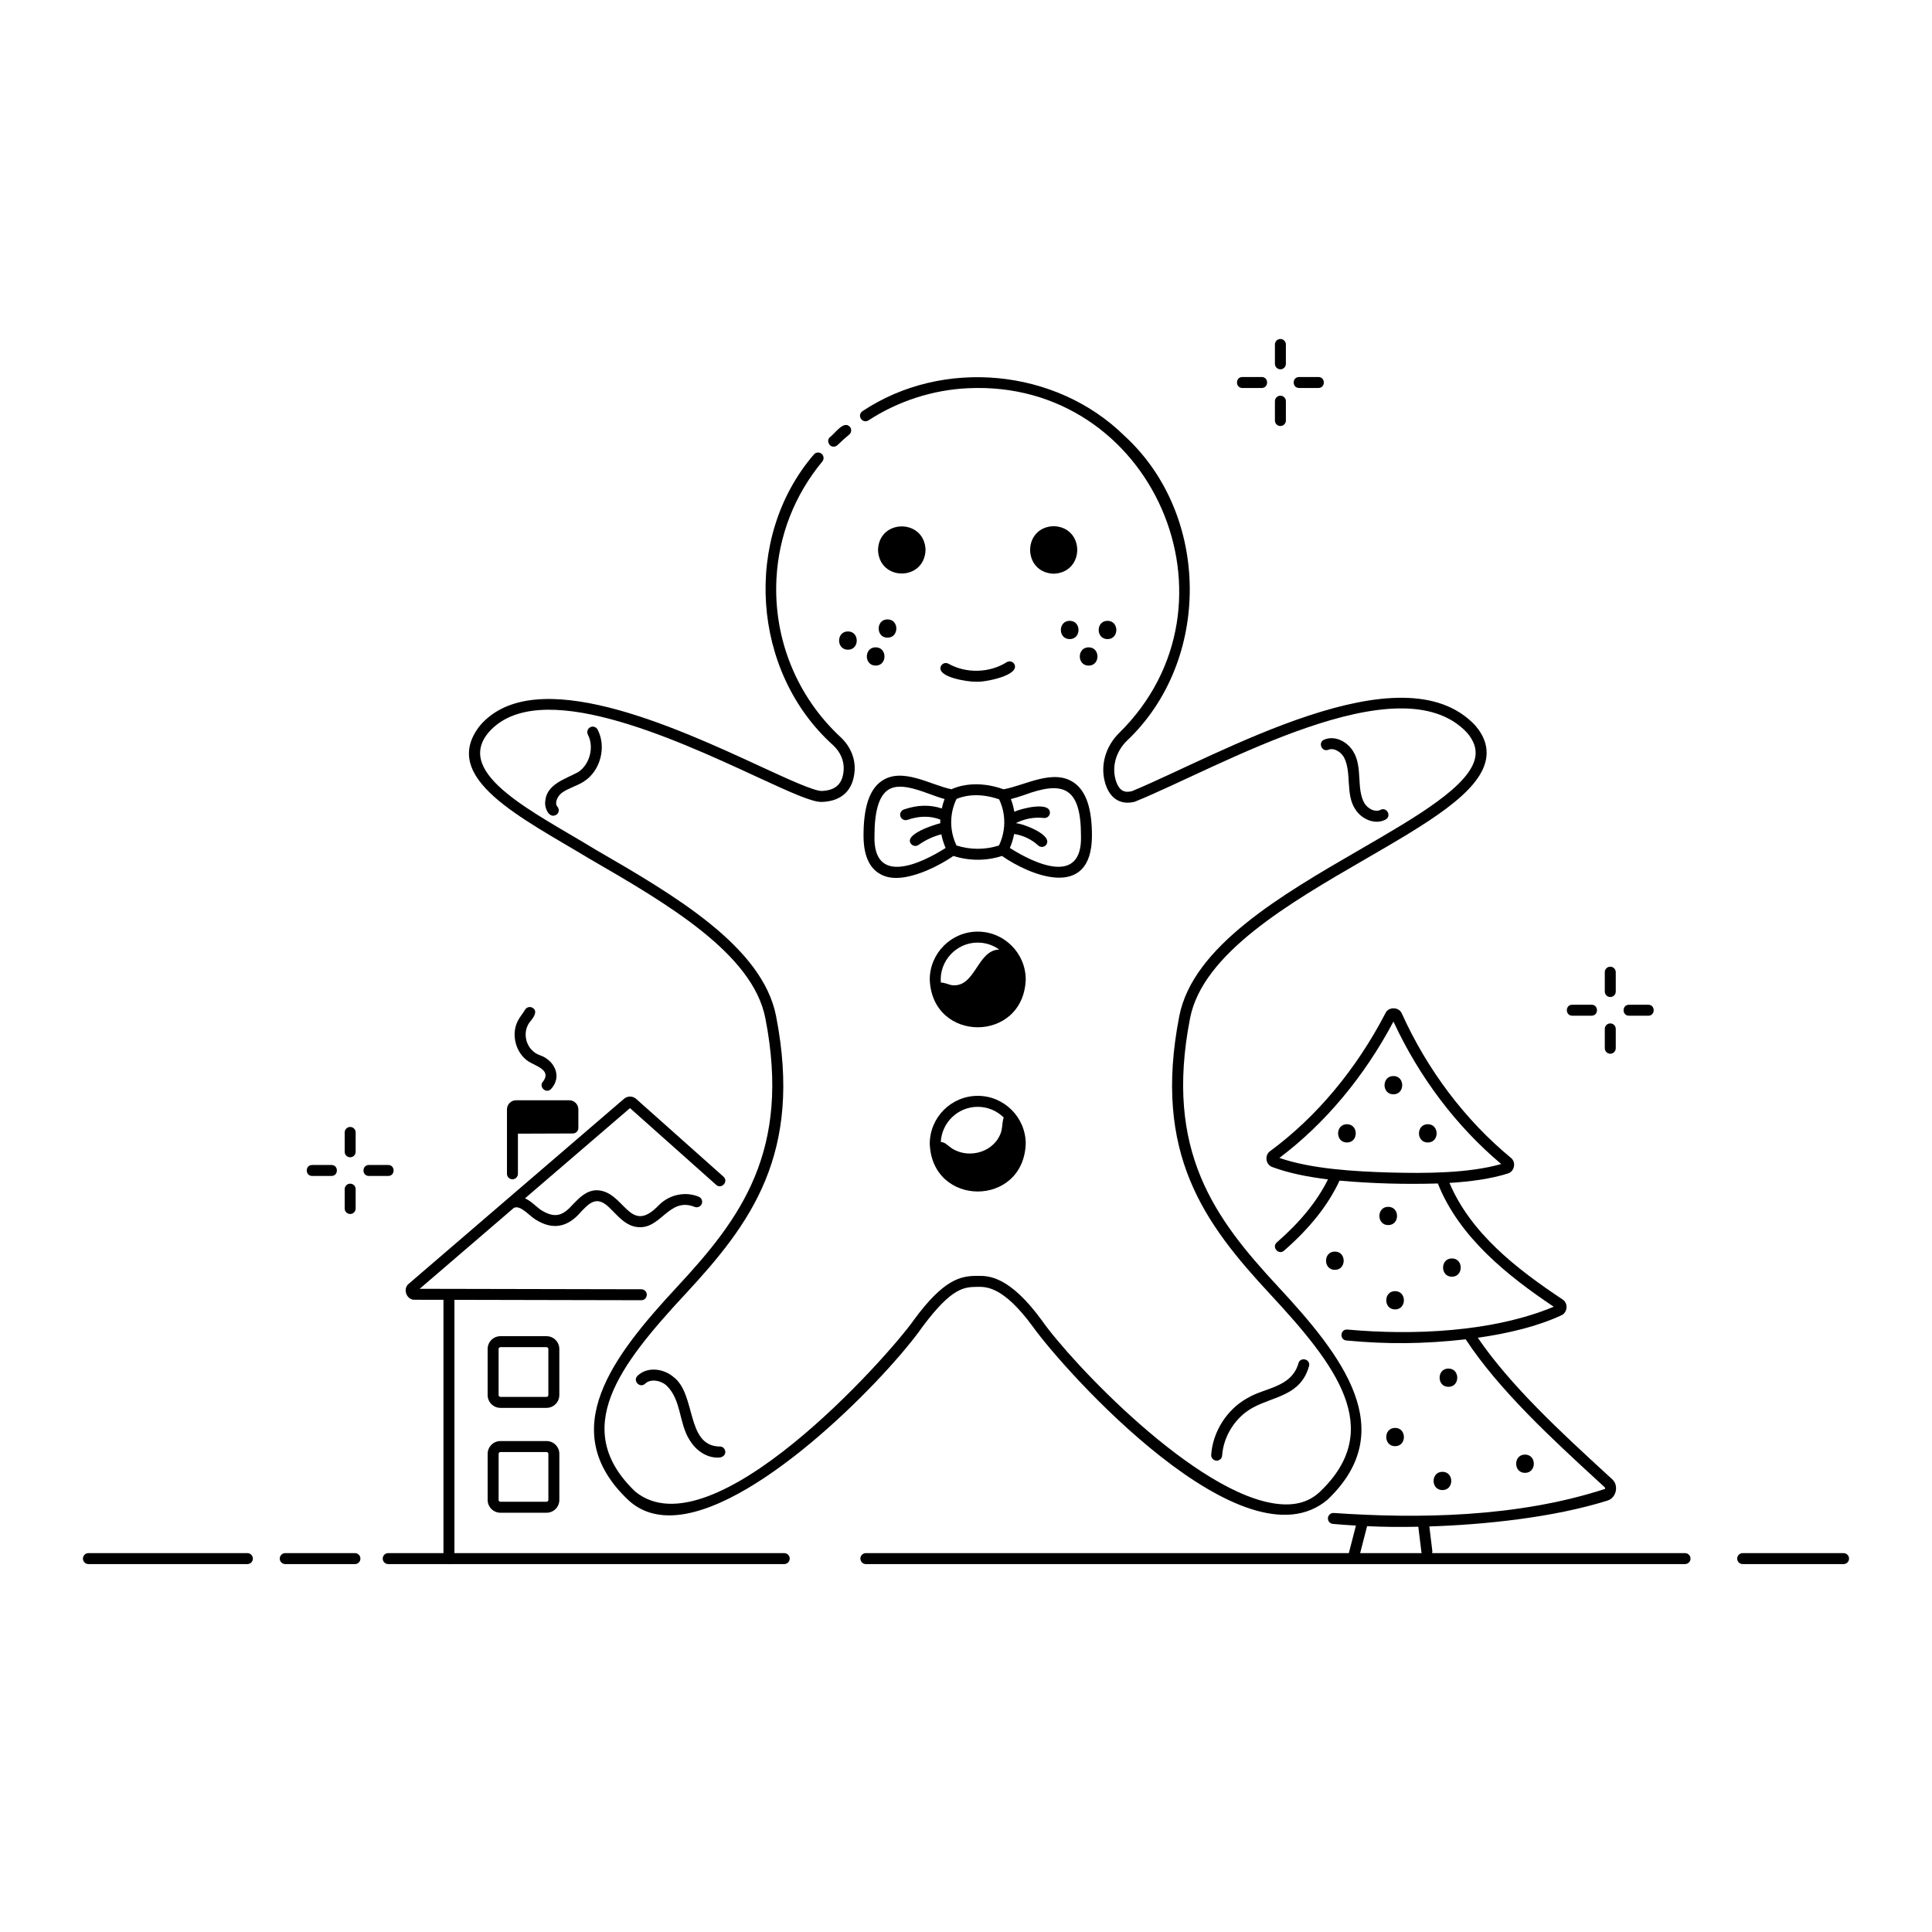 <?xml version="1.0" encoding="UTF-8"?>
<!-- Uploaded to: ICON Repo, www.iconrepo.com, Generator: ICON Repo Mixer Tools -->
<svg fill="#000000" width="800px" height="800px" version="1.1" viewBox="144 144 512 512" xmlns="http://www.w3.org/2000/svg">
 <g>
  <path d="m209.56 558.5h-42.125c-0.801 0-1.453-0.652-1.453-1.453 0-0.805 0.652-1.453 1.453-1.453h42.125c0.801 0 1.453 0.652 1.453 1.453s-0.652 1.453-1.453 1.453z"/>
  <path d="m238.06 558.5h-18.469c-0.801 0-1.453-0.652-1.453-1.453 0-0.805 0.652-1.453 1.453-1.453h18.469c0.801 0 1.453 0.652 1.453 1.453s-0.648 1.453-1.453 1.453z"/>
  <path d="m351.83 558.5h-104.95c-0.801 0-1.453-0.652-1.453-1.453 0-0.805 0.652-1.453 1.453-1.453h104.95c0.801 0 1.453 0.652 1.453 1.453s-0.648 1.453-1.453 1.453z"/>
  <path d="m590.55 558.5h-217.09c-0.801 0-1.453-0.652-1.453-1.453 0-0.805 0.652-1.453 1.453-1.453h217.09c0.801 0 1.453 0.652 1.453 1.453s-0.652 1.453-1.453 1.453z"/>
  <path d="m632.56 558.5h-26.734c-0.801 0-1.453-0.652-1.453-1.453 0-0.805 0.652-1.453 1.453-1.453h26.734c0.801 0 1.453 0.652 1.453 1.453s-0.648 1.453-1.453 1.453z"/>
  <path d="m513.26 429.16c-3.117 0-3.121 4.844 0 4.844 3.121 0.004 3.125-4.844 0-4.844z"/>
  <path d="m500.95 441.93c-3.117 0-3.121 4.844 0 4.844 3.117 0 3.121-4.844 0-4.844z"/>
  <path d="m522.38 441.93c-3.117 0-3.121 4.844 0 4.844 3.117 0 3.125-4.844 0-4.844z"/>
  <path d="m511.89 463.82c-3.117 0-3.121 4.844 0 4.844 3.117 0 3.125-4.844 0-4.844z"/>
  <path d="m528.77 477.5c-3.117 0-3.121 4.844 0 4.844 3.117 0 3.121-4.844 0-4.844z"/>
  <path d="m513.71 491.01c3.117 0 3.121-4.844 0-4.844-3.117 0-3.121 4.844 0 4.844z"/>
  <path d="m497.75 475.68c-3.117 0-3.121 4.844 0 4.844 3.117 0 3.125-4.844 0-4.844z"/>
  <path d="m527.85 506.68c-3.117 0-3.121 4.844 0 4.844 3.117 0 3.125-4.844 0-4.844z"/>
  <path d="m548.14 529.48c-3.117 0-3.121 4.844 0 4.844 3.117 0 3.121-4.844 0-4.844z"/>
  <path d="m526.26 538.89c3.117 0 3.121-4.844 0-4.844-3.121-0.004-3.125 4.844 0 4.844z"/>
  <path d="m513.71 522.41c-3.117 0-3.121 4.844 0 4.844 3.117 0.004 3.125-4.844 0-4.844z"/>
  <path d="m427.48 313.37c3.117 0 3.121-4.844 0-4.844-3.117 0-3.125 4.844 0 4.844z"/>
  <path d="m379.2 312.99c3.117 0 3.121-4.844 0-4.844-3.117 0-3.125 4.844 0 4.844z"/>
  <path d="m432.5 315.55c-3.117 0-3.121 4.844 0 4.844 3.117 0.004 3.121-4.844 0-4.844z"/>
  <path d="m437.5 313.37c3.117 0 3.121-4.844 0-4.844-3.117 0-3.121 4.844 0 4.844z"/>
  <path d="m376.06 320.39c3.117 0 3.121-4.844 0-4.844-3.117-0.004-3.121 4.844 0 4.844z"/>
  <path d="m368.71 316.18c3.117 0 3.121-4.844 0-4.844-3.117 0-3.125 4.844 0 4.844z"/>
  <path d="m570.74 408.22c0.801 0 1.453-0.652 1.453-1.453v-5.129c0-0.805-0.652-1.453-1.453-1.453-0.801 0-1.453 0.652-1.453 1.453v5.129c0 0.801 0.652 1.453 1.453 1.453z"/>
  <path d="m570.74 423.25c0.801 0 1.453-0.652 1.453-1.453v-5.129c0-0.805-0.652-1.453-1.453-1.453-0.801 0-1.453 0.652-1.453 1.453v5.129c0 0.801 0.652 1.453 1.453 1.453z"/>
  <path d="m580.82 410.27h-5.129c-1.898 0.008-1.902 2.898 0 2.906h5.129c1.902-0.008 1.902-2.898 0-2.906z"/>
  <path d="m560.66 413.17h5.129c1.898-0.008 1.902-2.898 0-2.906h-5.129c-1.902 0.008-1.902 2.898 0 2.906z"/>
  <path d="m236.8 450.69c0.801 0 1.453-0.652 1.453-1.453v-5.129c0-0.805-0.652-1.453-1.453-1.453s-1.453 0.652-1.453 1.453v5.129c0 0.805 0.648 1.453 1.453 1.453z"/>
  <path d="m236.8 465.72c0.801 0 1.453-0.652 1.453-1.453v-5.129c0-0.805-0.652-1.453-1.453-1.453s-1.453 0.652-1.453 1.453v5.129c0 0.805 0.648 1.453 1.453 1.453z"/>
  <path d="m241.75 455.64h5.133c1.898-0.008 1.902-2.898 0-2.906h-5.129c-1.902 0.004-1.906 2.898-0.004 2.906z"/>
  <path d="m226.72 455.64h5.133c1.898-0.008 1.902-2.898 0-2.906h-5.129c-1.906 0.004-1.906 2.898-0.004 2.906z"/>
  <path d="m483.32 241.87c0.801 0 1.453-0.652 1.453-1.453v-5.129c0-0.805-0.652-1.453-1.453-1.453-0.801 0-1.453 0.652-1.453 1.453v5.129c0 0.801 0.652 1.453 1.453 1.453z"/>
  <path d="m483.32 256.9c0.801 0 1.453-0.652 1.453-1.453v-5.129c0-0.805-0.652-1.453-1.453-1.453-0.801 0-1.453 0.652-1.453 1.453v5.129c0 0.801 0.652 1.453 1.453 1.453z"/>
  <path d="m488.27 246.82h5.129c1.898-0.008 1.902-2.898 0-2.906h-5.129c-1.902 0.008-1.902 2.898 0 2.906z"/>
  <path d="m473.24 246.82h5.129c1.898-0.008 1.902-2.898 0-2.906h-5.129c-1.898 0.008-1.898 2.898 0 2.906z"/>
  <path d="m300.31 371.63c20.23 11.715 43.16 24.992 46.516 42.203 6.859 35.156-6.508 53.016-23.332 71.137-17.188 18.508-32.355 38.113-13.102 56.453 3.391 3.231 7.844 4.594 13.227 4.051 22.418-2.262 55.926-37.062 64.859-49.879 7.988-10.711 11.191-10.508 14.777-10.566 2.172-0.012 6.734-0.016 14.453 10.543 8.762 12.203 55.961 64.602 78.105 45.859 19.258-18.34 4.086-37.945-13.102-56.453-16.824-18.117-30.191-35.977-23.332-71.137 3.359-17.211 26.285-30.488 46.516-42.203 16.328-9.453 30.426-17.617 31.941-26.555 0.516-3.043-0.449-6.012-2.867-8.82-19.32-20.672-67.953 7.852-90.969 17.395-1.633 0.406-3.43 0.344-4.383-3.144-0.961-3.512 0.184-7.41 2.988-10.168 22.496-21.223 22.227-59.984-0.621-80.852-18.164-17.879-48.18-20.691-69.414-6.531-1.594 1.102-0.016 3.438 1.586 2.438 7.914-5.141 17.047-8.086 26.418-8.52 48.734-2.301 74.742 57.191 39.992 91.391-3.555 3.496-4.988 8.48-3.75 13.008 1.164 4.258 4.043 6.152 7.883 5.199 22.129-8.941 70.211-37.332 88.066-18.324 1.852 2.156 2.574 4.262 2.207 6.441-1.285 7.59-15.492 15.816-30.531 24.523-20.766 12.023-44.301 25.652-47.914 44.16-7.121 36.5 6.684 54.957 24.055 73.668 17.516 18.863 30.602 35.824 13.227 52.371-2.789 2.656-6.363 3.723-10.934 3.262-21.703-2.191-55.133-37.699-62.805-48.703-8.605-11.773-14.156-11.781-16.824-11.758h-0.336-0.051c-4.293 0-8.816 0.93-16.75 11.785-6.766 9.602-53.367 61.934-73.719 45.414-17.375-16.547-4.289-33.508 13.227-52.371 17.375-18.711 31.176-37.172 24.055-73.668-3.609-18.508-27.148-32.137-47.914-44.16-15.68-9.605-37.547-19.898-28.324-30.965 13.008-15.125 49.188 1.578 70.805 11.559 9.84 4.543 15.094 6.926 17.668 6.805 5.215-0.211 8.262-3.176 8.582-8.344 0.199-3.227-1.152-6.434-3.703-8.805-11.652-10.812-17.852-26.137-17.012-42.047 0.602-11.41 4.805-22.137 12.148-31.023 0.512-0.617 0.426-1.535-0.195-2.047-0.621-0.512-1.535-0.426-2.047 0.195-18.992 22.109-16.488 57.684 5.125 77.055 1.91 1.773 2.926 4.141 2.781 6.492-0.227 3.68-2.07 5.465-5.801 5.617-2.016 0.066-8.957-3.137-16.332-6.539-22.363-10.324-59.789-27.605-74.227-10.816-11.035 13.949 11.211 24.551 29.082 35.375z"/>
  <path d="m364.93 262.37c0.367 0 0.73-0.137 1.012-0.41 1-0.973 2.047-1.91 3.106-2.793 0.617-0.512 0.703-1.43 0.188-2.047-1.652-1.812-3.973 1.801-5.32 2.754-0.945 0.855-0.238 2.539 1.016 2.496z"/>
  <path d="m377.44 375.73c5.961 3.262 16.496-2.973 19.234-4.894 4.18 1.344 8.691 1.344 12.871 0 6.988 4.93 23.82 12.191 23.832-5.398 0-7.125-1.52-11.68-4.648-13.934-5.473-3.965-13.125 0.68-18.766 1.668-7.242-2.586-12.324-0.711-13.812-0.012-5.562-1.113-13.098-5.988-18.566-2.141-3.191 2.234-4.742 6.949-4.742 14.418 0 5.25 1.547 8.711 4.598 10.293zm37.961-21.035c10.32-3.836 15.051-2.184 15.07 10.742 0.41 13.379-12.23 7.5-18.848 3.281 0.547-1.277 0.914-2.519 1.137-3.703 2.356 0.355 4.625 1.426 6.367 3.039 0.281 0.258 0.633 0.387 0.988 0.387 0.391 0 0.781-0.156 1.066-0.465 2.156-2.641-6.019-5.703-7.977-5.828 2.273-1.176 4.879-1.664 7.426-1.375 0.793 0.094 1.52-0.48 1.609-1.277 0.184-3.262-7.731-1.203-9.434-0.371-0.227-1.355-0.574-2.492-0.91-3.363 1.066-0.266 2.227-0.641 3.504-1.066zm-6.629 1.133c0.723 1.465 2.703 6.41-0.023 12.23-3.656 1.176-7.621 1.176-11.281 0-2.781-5.945-0.656-10.977 0.02-12.316 1.172-0.531 5.262-2 11.285 0.086zm-29.52-2.426c3.769-2.652 10.551 1.148 15.07 2.352-0.262 0.676-0.527 1.516-0.742 2.492-3.152-1.043-6.457-0.957-10.047 0.277-0.758 0.262-1.16 1.09-0.902 1.848 0.262 0.762 1.09 1.164 1.848 0.902 3.152-1.086 6.012-1.105 8.707-0.082-0.016 0.316-0.012 0.645-0.008 0.977-1.648 0.391-9.59 2.926-7.801 5.391 0.281 0.406 0.734 0.625 1.195 0.625 0.285 0 0.578-0.086 0.828-0.262 1.949-1.355 3.875-2.25 6.074-2.824 0.223 1.16 0.586 2.375 1.121 3.625-6.625 4.219-19.254 10.098-18.848-3.281 0-6.363 1.176-10.414 3.504-12.039z"/>
  <path d="m403.11 390.89c-7.012 0-12.715 5.703-12.715 12.715 0.641 16.848 24.797 16.844 25.434 0 0-7.008-5.707-12.715-12.719-12.715zm0 2.91c2.117 0 4.078 0.684 5.684 1.828-5.941 0.234-6.273 10.238-12.598 9.449-0.727-0.141-1.895-0.688-2.856-0.688-0.5-5.66 4.098-10.617 9.77-10.59z"/>
  <path d="m403.11 434.41c-7.012 0-12.715 5.703-12.715 12.715 0.641 16.848 24.797 16.844 25.434 0 0-7.008-5.707-12.715-12.719-12.715zm0 2.91c2.68 0 5.113 1.082 6.883 2.832-0.512 1.5-0.238 3.062-0.973 4.586-2.18 5.012-9.105 6.512-13.332 3.18-0.715-0.543-1.406-1.273-2.367-1.262 0.254-5.188 4.539-9.336 9.789-9.336z"/>
  <path d="m402.7 324.66c2.039 0.203 11.832-1.637 10.082-4.715-0.43-0.68-1.328-0.879-2.004-0.453-4.539 2.871-10.734 3.031-15.414 0.406-0.699-0.395-1.586-0.145-1.98 0.555-1.496 3.012 7.359 4.305 9.316 4.207z"/>
  <path d="m389.28 289.73c-0.262-8.285-12.328-8.316-12.598 0 0.285 8.359 12.324 8.324 12.598 0z"/>
  <path d="m423.22 283.44c-8.312 0.27-8.281 12.312 0 12.598 8.328-0.273 8.359-12.336 0-12.598z"/>
  <path d="m515.51 412.62c-0.738-1.828-3.535-1.887-4.352-0.117-7.715 14.871-18.281 27.512-30.559 36.555-1.535 1.059-1.195 3.617 0.578 4.219 4.332 1.625 9.48 2.633 14.75 3.273-2.844 5.746-7.285 11.23-13.562 16.707-1.426 1.254 0.477 3.434 1.91 2.191 6.914-6.031 11.719-12.117 14.711-18.566 9.09 0.785 17.113 1 26.055 0.754 5.695 14.316 18.586 24.539 30.707 32.66-16.156 6.75-37.383 7.625-54.672 6.051-1.895-0.172-2.172 2.699-0.281 2.894 10.812 1.031 20.543 0.941 31.629-0.309 8.754 13.406 23.293 26.77 35.031 37.547l1.77 1.625c0.18 0.164 0.168 0.363 0.145 0.465-23.438 7.644-49.77 7.906-71.883 6.387-0.785-0.062-1.504 0.523-1.57 1.324-0.07 0.801 0.523 1.504 1.324 1.574 2.07 0.18 4.102 0.324 6.094 0.441l-1.852 7.18c-0.246 0.902 0.477 1.828 1.406 1.816 0.648 0 1.238-0.438 1.406-1.09l1.996-7.75c4.527 0.215 8.945 0.25 13.574 0.148l0.824 6.742c0.09 0.738 0.719 1.277 1.441 1.277 0.863 0.008 1.555-0.77 1.445-1.629l-0.789-6.465c14.98-0.484 33.062-2.422 47.133-6.832 2.434-0.676 3.188-4.082 1.27-5.727l-1.77-1.625c-11.27-10.348-25.156-23.109-33.785-35.824 8.035-1.141 15.879-3.031 22.117-5.938 1.691-0.723 1.895-3.246 0.332-4.219-12.27-8.16-24.312-17.555-29.965-30.875 5.484-0.336 10.887-1.055 15.453-2.488 1.797-0.504 2.285-3.035 0.809-4.176-12.102-9.996-22.086-23.207-28.871-38.203zm-3.152 42.105c-9.254-0.254-20.852-0.93-29.309-3.867 12.082-9.086 22.504-21.547 30.23-36.137 6.824 14.742 16.672 27.766 28.559 37.758-8.609 2.469-20.227 2.504-29.48 2.246z"/>
  <path d="m253.91 488.45 7.613 0.016v68.57c0 0.805 0.652 1.453 1.453 1.453s1.453-0.652 1.453-1.453v-68.566l49.523 0.105c0.801 0 1.453-0.648 1.457-1.449 0-0.801-0.648-1.453-1.449-1.457l-58.742-0.121 24.953-21.441c1.723-0.859 4.039 2.031 5.734 3.074 4.504 2.852 8.516 2.16 12.09-2.07 1.418-1.469 2.641-2.734 4.16-2.785 1.684-0.043 3.004 1.336 4.566 2.945 1.652 1.699 3.523 3.625 6.164 3.91 6.297 0.758 8.32-8.062 15.184-5.348 0.742 0.305 1.594-0.051 1.898-0.789 0.305-0.742-0.047-1.594-0.789-1.898-3.551-1.469-7.731-0.59-10.523 2.18-7.977 8.438-9.07-3.816-16.586-3.902-2.703 0.086-4.539 1.992-6.16 3.672-2.644 2.973-4.691 3.965-8.523 1.582-1.324-0.906-2.555-2.344-4.254-3.106l27.824-23.91 22.836 20.34c1.402 1.258 3.363-0.898 1.934-2.172l-23.152-20.621c-0.902-0.805-2.273-0.816-3.191-0.027l-57.043 49.016c-1.695 1.348-0.617 4.336 1.57 4.254z"/>
  <path d="m278.35 438v17.07c0 0.805 0.652 1.453 1.453 1.453 0.801 0 1.453-0.652 1.453-1.453v-10.637l14.566-0.051c0.801-0.004 1.449-0.652 1.449-1.453v-4.93c0-1.336-1.086-2.422-2.422-2.422h-14.078c-1.336 0-2.422 1.086-2.422 2.422z"/>
  <path d="m284.75 414.42c0.73-0.922 1.812-2.484 0.387-3.344-0.691-0.406-1.582-0.176-1.988 0.516-0.613 1.02-1.355 1.848-1.918 2.945-1.867 3.621-0.562 8.562 2.856 10.785 2.039 1.258 6.039 2.277 3.863 5.254-1.336 1.348 0.715 3.394 2.062 2.051 3.066-3.309 0.922-7.633-2.871-8.961-3.82-1.281-5.113-6.285-2.391-9.246z"/>
  <path d="m276.62 517.1h12.215c1.871 0 3.391-1.523 3.391-3.391v-12.215c0-1.871-1.523-3.391-3.391-3.391h-12.215c-1.871 0-3.391 1.523-3.391 3.391v12.215c0 1.871 1.523 3.391 3.391 3.391zm-0.484-15.605c0-0.266 0.219-0.484 0.484-0.484h12.215c0.266 0 0.484 0.219 0.484 0.484v12.215c0 0.266-0.219 0.484-0.484 0.484h-12.215c-0.266 0-0.484-0.219-0.484-0.484z"/>
  <path d="m292.23 541.5v-12.215c0-1.871-1.523-3.391-3.391-3.391h-12.215c-1.871 0-3.391 1.523-3.391 3.391v12.215c0 1.871 1.523 3.391 3.391 3.391h12.215c1.871 0.004 3.391-1.52 3.391-3.391zm-16.09 0v-12.215c0-0.266 0.219-0.484 0.484-0.484h12.215c0.266 0 0.484 0.219 0.484 0.484v12.215c0 0.266-0.219 0.484-0.484 0.484h-12.215c-0.266 0.004-0.484-0.215-0.484-0.484z"/>
  <path d="m466.43 531.09c0.758 0 1.395-0.586 1.449-1.355 0.355-5.188 3.531-10.164 8.09-12.672 5.656-3.094 12.816-3.156 14.965-11.145 0.32-1.863-2.508-2.387-2.863-0.512-1.926 6.352-8.848 6.301-13.504 9.109-5.402 2.973-9.164 8.871-9.586 15.02-0.062 0.836 0.609 1.559 1.449 1.555z"/>
  <path d="m334.57 527.34c-8.855-0.301-5.996-13.941-12.156-18.48-2.496-2.121-6.824-2.824-9.465-0.258-1.355 1.336 0.652 3.402 2.023 2.086 1.402-1.363 4.055-0.887 5.555 0.387 4.094 3.805 3.32 10 6.234 14.566 1.75 2.887 4.562 4.637 7.344 4.633 1.047 0.109 2.262-0.465 2.094-1.684-0.105-0.793-0.836-1.355-1.629-1.25z"/>
  <path d="m496.04 342.69c1.453-0.594 3.305 0.562 4.129 2.012 2.113 4.055 0.324 9.867 3.027 13.809 1.586 2.519 5.156 4.211 7.996 2.68 1.672-0.902 0.324-3.449-1.363-2.566-1.379 0.73-3.305-0.297-4.18-1.668-2.301-3.832-0.461-9.52-2.953-13.684-1.457-2.57-4.754-4.496-7.758-3.269-1.754 0.727-0.668 3.394 1.102 2.688z"/>
  <path d="m292.92 354.09c1.742-1.266 4.047-1.793 5.91-3.047 4.32-2.844 5.941-9.117 3.539-13.699-0.371-0.711-1.254-0.984-1.961-0.613-0.711 0.371-0.984 1.25-0.613 1.961 1.711 3.262 0.512 7.894-2.562 9.918-3.309 1.809-8.406 3.18-8.734 7.715-0.293 1.746 1.07 4.926 3.09 3.492 0.598-0.535 0.652-1.453 0.117-2.051-0.262-0.293-0.363-0.668-0.316-1.148 0.094-0.883 0.719-1.926 1.531-2.527z"/>
 </g>
</svg>